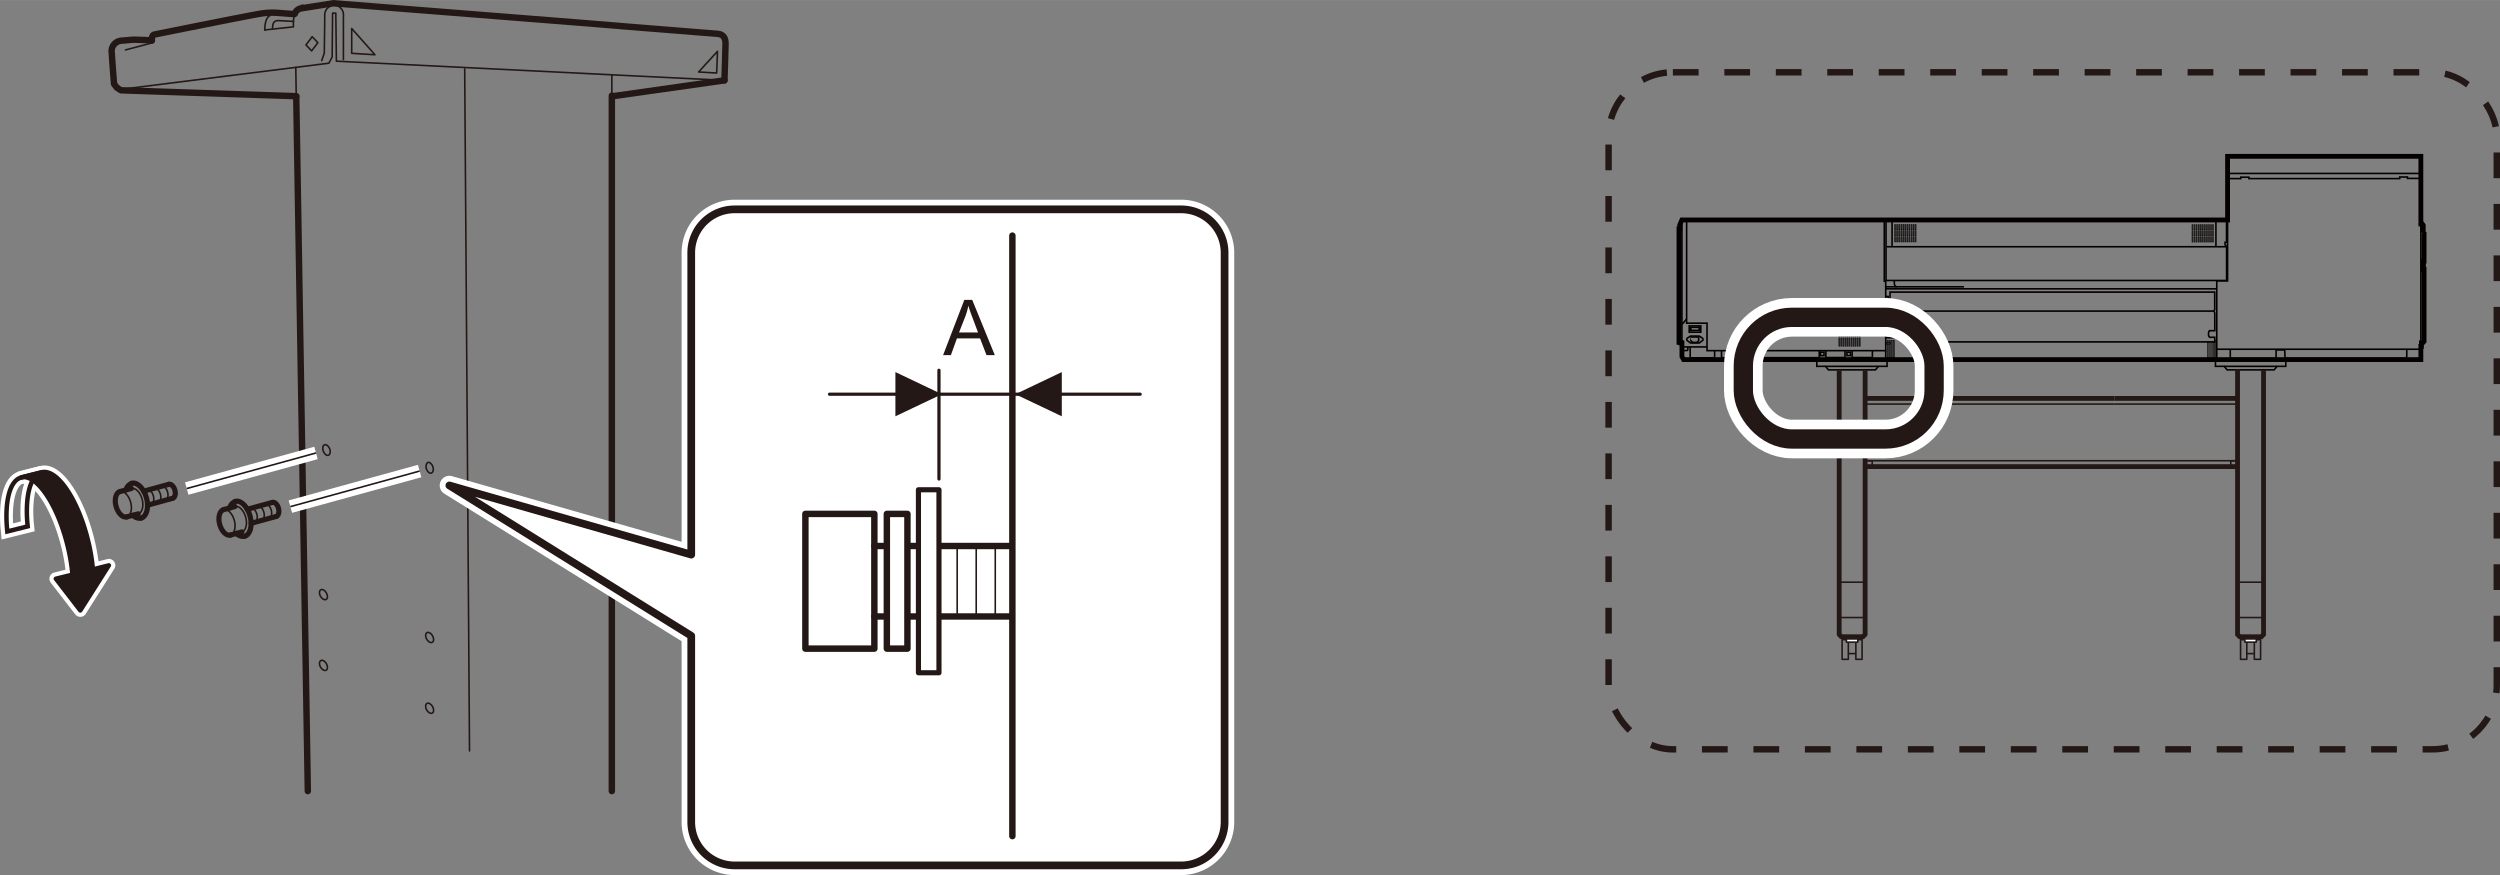 <svg id="レイヤー_1" data-name="レイヤー 1" xmlns="http://www.w3.org/2000/svg" width="137.07mm" height="47.98mm" viewBox="0 0 388.54 135.99"><rect x="0" y="0" width="388.54" height="135.99" fill="#808080" stroke="none"/><defs><style>.cls-1,.cls-10,.cls-11,.cls-13,.cls-14,.cls-15,.cls-16,.cls-17,.cls-18,.cls-19,.cls-2,.cls-20,.cls-21,.cls-22,.cls-23,.cls-3,.cls-4,.cls-5,.cls-7,.cls-8,.cls-9{fill:none;}.cls-1,.cls-11,.cls-14,.cls-15,.cls-16,.cls-2,.cls-20,.cls-21,.cls-23,.cls-3,.cls-4,.cls-8,.cls-9{stroke:#231815;}.cls-1,.cls-13,.cls-14,.cls-15,.cls-3,.cls-4,.cls-7,.cls-9{stroke-linecap:round;}.cls-1,.cls-10,.cls-11,.cls-13,.cls-14,.cls-15,.cls-20,.cls-3,.cls-4,.cls-7,.cls-9{stroke-linejoin:round;}.cls-1,.cls-11,.cls-18{stroke-width:0.25px;}.cls-16,.cls-17,.cls-18,.cls-19,.cls-2,.cls-21,.cls-22,.cls-23{stroke-miterlimit:10;}.cls-4{stroke-width:0.8px;}.cls-10,.cls-13,.cls-22,.cls-5,.cls-7{stroke:#fff;}.cls-10,.cls-5,.cls-7{stroke-width:2px;}.cls-6{fill:#231815;}.cls-8,.cls-9{stroke-width:0.7px;}.cls-12{fill:#fff;}.cls-13,.cls-23{stroke-width:3px;}.cls-14{stroke-width:1.2px;}.cls-15{stroke-width:0.5px;}.cls-16{stroke-dasharray:4 4;}.cls-17,.cls-18,.cls-19{stroke:#040000;}.cls-17,.cls-20,.cls-21{stroke-width:0.75px;}.cls-19{stroke-width:0.1px;}.cls-22{stroke-width:6px;}</style></defs><polygon class="cls-1" points="47.55 6.97 48.43 7.9 49.4 6.63 48.52 5.7 47.55 6.97"/><path class="cls-1" d="M45.76,2.33a5,5,0,0,0-.14,1.83l-4.49.49"/><path class="cls-2" d="M96.78,4.07C96.37,4,51.78.5,51.78.5l-5.13.82a1.31,1.31,0,0,0-.89,1"/><line class="cls-1" x1="95.09" y1="14.86" x2="95.09" y2="11.62"/><line class="cls-3" x1="95.09" y1="122.94" x2="95.09" y2="14.86"/><line class="cls-3" x1="46.04" y1="15.01" x2="47.84" y2="122.94"/><line class="cls-1" x1="45.97" y1="10.48" x2="46.04" y2="15.01"/><line class="cls-1" x1="72.22" y1="10.69" x2="72.97" y2="116.69"/><path class="cls-1" d="M67.24,98.82c.22.42.2.87-.06,1s-.65-.09-.88-.51-.19-.88.07-1S67,98.4,67.24,98.82Z"/><path class="cls-1" d="M67.27,72.51c.16.45.06.89-.22,1s-.63-.19-.78-.64,0-.89.22-1S67.12,72.06,67.27,72.51Z"/><path class="cls-1" d="M50.74,92.16c.22.42.2.87-.06,1s-.65-.09-.88-.51-.19-.87.07-1S50.52,91.74,50.74,92.16Z"/><path class="cls-1" d="M67.24,109.82c.22.42.2.87-.06,1s-.65-.09-.88-.51-.19-.88.07-1S67,109.4,67.24,109.82Z"/><path class="cls-1" d="M50.74,103.16c.22.42.2.87-.06,1s-.65-.09-.88-.51-.19-.87.07-1S50.52,102.74,50.74,103.16Z"/><path class="cls-1" d="M51.24,69.74c.17.44.08.89-.19,1s-.63-.17-.8-.61-.09-.89.18-1S51.06,69.29,51.24,69.74Z"/><path class="cls-1" d="M52.47.91a1.53,1.53,0,0,1,.9,1.59c0,1.32,0,6.75,0,6.75"/><path class="cls-1" d="M51.4.94a1.46,1.46,0,0,0-.93,1.47c0,1.19-.07,5.84-.07,5.84L50,9.41"/><path class="cls-1" d="M23.62,6.3c0,.21,0,.36,0,.36L19.5,7.75"/><path class="cls-3" d="M45.75,2.19,43.28,2a11.64,11.64,0,0,0-2.5.07C39.53,2.22,24,5.36,24,5.36c-.37.07-.41.58-.39.94"/><path class="cls-1" d="M45.63,3.32l-2.39-.13c-.65,0-.88.38-.88,1.23"/><path class="cls-1" d="M42,2.4c-.6.19-.85,1.19-.85,2.25"/><line class="cls-3" x1="18.85" y1="14.03" x2="46.05" y2="14.94"/><path class="cls-3" d="M112.59,12.48s.17-5,.17-5.71-.21-1.45-1.23-1.52L96.78,4.07"/><line class="cls-1" x1="95.09" y1="11.62" x2="112.59" y2="12.48"/><polyline class="cls-1" points="18.59 13.9 51.12 9.81 51.62 8.85 51.69 2.03 52.19 2.03 52.28 9.5 95.09 11.62"/><path class="cls-3" d="M23.56,6.25l-2.69-.09c-.4,0-1.19.09-1.19.09l-.87.07a1.63,1.63,0,0,0-1.44,1.9c.06,1.13.35,4.81.35,4.81l.43.57.44.3"/><line class="cls-4" x1="18.63" y1="76.39" x2="20.42" y2="75.91"/><line class="cls-4" x1="21.48" y1="79.85" x2="19.7" y2="80.33"/><line class="cls-4" x1="22.33" y1="76.33" x2="26.25" y2="75.26"/><line class="cls-4" x1="26.84" y1="77.43" x2="22.92" y2="78.51"/><path class="cls-1" d="M18.63,76.39c.63-.17,1.38.58,1.68,1.66s0,2.11-.61,2.28"/><path class="cls-4" d="M19.7,80.33c-.62.17-1.37-.57-1.67-1.66s0-2.11.6-2.28"/><path class="cls-4" d="M26.25,75.26c.35-.09.76.32.93.91s0,1.16-.34,1.26"/><path class="cls-1" d="M25.13,75.56c.35-.09.76.31.92.92s0,1.16-.33,1.25"/><path class="cls-1" d="M24,75.88c.35-.1.76.31.93.91s0,1.16-.34,1.25"/><path class="cls-1" d="M22.93,76.17c.34-.09.75.31.91.91s0,1.16-.33,1.26"/><path class="cls-1" d="M20.41,75.91c.63-.17,1.38.57,1.68,1.66s0,2.11-.61,2.28"/><path class="cls-4" d="M19.59,76.13a1.37,1.37,0,0,1,.87-1"/><path class="cls-4" d="M21.94,80.51a1.36,1.36,0,0,1-1.28-.44"/><path class="cls-4" d="M20.46,75.1c.86-.24,1.89.79,2.31,2.28s0,2.9-.83,3.13"/><path class="cls-5" d="M1.13,82.59,4.3,81.8c-.46-4.48.34-7.93,2.17-8.39l-3.18.8C1.46,74.67.67,78.12,1.13,82.59Z"/><path class="cls-6" d="M10.47,84.67a29.54,29.54,0,0,1,.79,4.63l-2.58.64,3.8,4.92,4.44-7-2.48.62a29.42,29.42,0,0,0-.79-4.62c-1.6-6.38-4.81-11.06-7.18-10.47l-3.18.8c2.37-.6,5.59,4.09,7.18,10.46"/><path class="cls-7" d="M10.47,84.67a29.54,29.54,0,0,1,.79,4.63l-2.58.64,3.8,4.92,4.44-7-2.48.62a29.42,29.42,0,0,0-.79-4.62c-1.6-6.38-4.81-11.06-7.18-10.47l-3.18.8C5.66,73.61,8.88,78.3,10.47,84.67Z"/><path class="cls-8" d="M1.13,82.59,4.3,81.8c-.46-4.48.34-7.93,2.17-8.39l-3.18.8C1.46,74.67.67,78.12,1.13,82.59Z"/><path class="cls-6" d="M10.47,84.67a29.54,29.54,0,0,1,.79,4.63l-2.58.64,3.8,4.92,4.44-7-2.48.62a29.42,29.42,0,0,0-.79-4.62c-1.6-6.38-4.81-11.06-7.18-10.47l-3.18.8c2.37-.6,5.59,4.09,7.18,10.46"/><path class="cls-9" d="M10.47,84.67a29.54,29.54,0,0,1,.79,4.63l-2.58.64,3.8,4.92,4.44-7-2.48.62a29.42,29.42,0,0,0-.79-4.62c-1.6-6.38-4.81-11.06-7.18-10.47l-3.18.8C5.66,73.61,8.88,78.3,10.47,84.67Z"/><line class="cls-10" x1="49.11" y1="70.39" x2="29.02" y2="75.92"/><line class="cls-11" x1="49.11" y1="70.39" x2="29.02" y2="75.92"/><line class="cls-4" x1="34.74" y1="79.2" x2="36.52" y2="78.72"/><line class="cls-4" x1="37.59" y1="82.66" x2="35.81" y2="83.15"/><line class="cls-4" x1="38.43" y1="79.14" x2="42.36" y2="78.07"/><line class="cls-4" x1="42.95" y1="80.25" x2="39.03" y2="81.32"/><path class="cls-1" d="M34.74,79.2c.62-.17,1.38.58,1.68,1.67s0,2.1-.61,2.28"/><path class="cls-4" d="M35.81,83.15c-.63.17-1.37-.58-1.67-1.67s0-2.11.6-2.28"/><path class="cls-4" d="M42.36,78.07c.35-.09.76.32.92.91s0,1.17-.33,1.27"/><path class="cls-1" d="M41.23,78.37c.36-.08.77.32.93.92s0,1.16-.33,1.26"/><path class="cls-1" d="M40.09,78.69c.35-.09.76.31.92.91s0,1.16-.33,1.26"/><path class="cls-1" d="M39,79c.35-.09.76.31.92.91s0,1.16-.33,1.26"/><path class="cls-1" d="M36.52,78.72c.63-.17,1.37.57,1.67,1.66s0,2.11-.6,2.28"/><path class="cls-4" d="M35.7,78.94a1.37,1.37,0,0,1,.87-1"/><path class="cls-4" d="M38,83.33a1.38,1.38,0,0,1-1.27-.44"/><path class="cls-4" d="M36.57,77.91c.86-.23,1.89.79,2.3,2.29s0,2.9-.83,3.13"/><line class="cls-10" x1="65.22" y1="73.2" x2="45.13" y2="78.73"/><line class="cls-11" x1="65.22" y1="73.2" x2="45.13" y2="78.73"/><polygon class="cls-1" points="111.51 7.97 111.38 11.34 108.57 11.18 111.51 7.97"/><polygon class="cls-1" points="54.66 4.42 54.66 8.28 58.27 8.5 54.66 4.42"/><path class="cls-12" d="M190.32,39.26v88.5a6.75,6.75,0,0,1-6.73,6.73H114.16a6.75,6.75,0,0,1-6.73-6.73V98.81L69.84,75.44l37.59,10.75V39.26a6.75,6.75,0,0,1,6.73-6.73h69.43a6.75,6.75,0,0,1,6.73,6.73"/><path class="cls-13" d="M190.32,39.26v88.5a6.75,6.75,0,0,1-6.73,6.73H114.16a6.75,6.75,0,0,1-6.73-6.73V98.81L69.84,75.44l37.59,10.75V39.26a6.75,6.75,0,0,1,6.73-6.73h69.43A6.75,6.75,0,0,1,190.32,39.26Z"/><path class="cls-14" d="M190.32,39.26v88.5a6.75,6.75,0,0,1-6.73,6.73H114.16a6.75,6.75,0,0,1-6.73-6.73V98.81L69.84,75.44l37.59,10.75V39.26a6.75,6.75,0,0,1,6.73-6.73h69.43A6.75,6.75,0,0,1,190.32,39.26Z"/><line class="cls-3" x1="157.34" y1="36.61" x2="157.34" y2="129.94"/><rect class="cls-3" x="125.17" y="79.86" width="10.72" height="20.94"/><line class="cls-3" x1="135.89" y1="95.8" x2="157.19" y2="95.8"/><line class="cls-3" x1="157.19" y1="84.85" x2="135.89" y2="84.85"/><rect class="cls-12" x="142.74" y="76.11" width="3.19" height="28.44"/><rect class="cls-4" x="142.74" y="76.11" width="3.19" height="28.44"/><rect class="cls-12" x="137.83" y="79.86" width="3.2" height="20.94"/><rect class="cls-3" x="137.83" y="79.86" width="3.2" height="20.94"/><line class="cls-1" x1="154.68" y1="84.85" x2="154.68" y2="95.8"/><line class="cls-1" x1="151.72" y1="84.85" x2="151.72" y2="95.8"/><line class="cls-1" x1="148.76" y1="84.85" x2="148.76" y2="95.8"/><line class="cls-15" x1="145.93" y1="74.44" x2="145.93" y2="57.54"/><line class="cls-15" x1="128.92" y1="61.26" x2="177.2" y2="61.26"/><polygon class="cls-6" points="165.02 64.69 157.8 61.26 165.02 57.82 165.02 64.69"/><polygon class="cls-6" points="139.16 64.69 146.38 61.26 139.16 57.82 139.16 64.69"/><path class="cls-6" d="M146.57,55.19l3.3-8.59h1.23l3.51,8.59h-1.29l-1-2.6h-3.6l-.94,2.6Zm2.48-3.53H152l-.89-2.38c-.28-.72-.48-1.31-.61-1.78a10.84,10.84,0,0,1-.46,1.64Z"/><rect class="cls-16" x="250" y="11.23" width="138.04" height="105.22" rx="9.99"/><polyline class="cls-17" points="376.61 36.16 376.61 35 376.47 34.8 376.24 34.8 376.24 24.29 346.2 24.29 346.2 34.18 261.39 34.18 261.06 34.94 261.06 35.55 260.94 35.55 260.94 53.19 261.17 53.19 261.17 53.27 261.4 53.27 261.4 55.41 261.66 55.88 376.24 55.88 376.24 53.83 376.33 53.83 376.33 53.28 376.54 53.28 376.74 53.06 376.74 41.85 376.64 41.85 376.64 40.58 376.74 40.58 376.74 36.28 376.61 36.21 376.47 36.21"/><line class="cls-18" x1="376.24" y1="34.8" x2="376.24" y2="53.83"/><polyline class="cls-18" points="346.2 34.18 346.2 43.65 344.52 43.65 344.52 54.27 376.24 54.27"/><line class="cls-18" x1="346.04" y1="38.34" x2="293.18" y2="38.34"/><polyline class="cls-18" points="292.85 34.21 292.85 43.69 293.07 43.69 293.07 54.49 265.3 54.49 265.3 50.22 262.13 50.22 262.13 34.14"/><line class="cls-18" x1="261.4" y1="53.27" x2="261.4" y2="34.26"/><line class="cls-18" x1="262.11" y1="49.59" x2="261.42" y2="50.4"/><line class="cls-18" x1="261.37" y1="53.91" x2="265.28" y2="53.91"/><polyline class="cls-18" points="346.04 34.22 346.04 37.65 345.81 37.65 345.81 38.04 346.05 38.31 346.05 43.58 293.12 43.58 293.12 34.19"/><line class="cls-18" x1="344.06" y1="48.34" x2="294.53" y2="48.34"/><path class="cls-18" d="M294,48.48h.54v-.71h-.8l0-2.38H344.2v2.74l-.14.22.15.26v2.78h-.8a.56.56,0,0,0-.17.42V52a.55.55,0,0,0,.17.41h.8v.72h-47.4V50.18h-2.64v-1H294"/><polyline class="cls-18" points="293.05 46.07 293.45 46.07 293.45 47.79 293.96 48.28 293.96 50.62 293.56 50.62 293.56 51.42"/><polyline class="cls-18" points="293.06 51.45 294.28 51.45 294.28 52.5"/><line class="cls-18" x1="293.96" y1="50.46" x2="296.78" y2="50.46"/><line class="cls-18" x1="293.05" y1="52.49" x2="296.8" y2="52.49"/><line class="cls-18" x1="293.06" y1="44.88" x2="344.5" y2="44.88"/><line class="cls-18" x1="344.52" y1="54.27" x2="344.52" y2="55.93"/><polyline class="cls-18" points="346.62 54.31 346.62 55.56 346.7 55.68 353.63 55.68 353.74 55.57 353.74 54.49 353.82 54.38 355 54.38 355.09 54.51 355.13 55.56 355.26 55.68 373.89 55.68 374.05 55.46 374.05 54.22"/><polyline class="cls-18" points="346.17 27.75 348.25 27.75 348.25 27.53 349.52 27.53 349.52 27.75 372.95 27.75 372.95 27.5 374.16 27.5 374.16 27.72 376.21 27.72"/><line class="cls-18" x1="346.26" y1="26.95" x2="376.13" y2="26.95"/><rect class="cls-19" x="288.96" y="51.02" width="0.14" height="1.29"/><rect class="cls-19" x="288.64" y="51.02" width="0.14" height="1.29"/><rect class="cls-19" x="288.32" y="51.02" width="0.14" height="1.29"/><rect class="cls-19" x="288.01" y="51.02" width="0.14" height="1.29"/><rect class="cls-19" x="287.69" y="51.02" width="0.14" height="1.29"/><rect class="cls-19" x="287.36" y="51.02" width="0.14" height="1.29"/><rect class="cls-19" x="287.05" y="51.02" width="0.14" height="1.29"/><rect class="cls-19" x="286.74" y="51.02" width="0.14" height="1.29"/><rect class="cls-19" x="286.42" y="51.02" width="0.14" height="1.29"/><rect class="cls-19" x="286.1" y="51.02" width="0.14" height="1.29"/><rect class="cls-19" x="285.79" y="51.02" width="0.14" height="1.29"/><rect class="cls-19" x="288.96" y="52.51" width="0.14" height="1.29"/><rect class="cls-19" x="288.64" y="52.51" width="0.14" height="1.29"/><rect class="cls-19" x="288.32" y="52.51" width="0.14" height="1.29"/><rect class="cls-19" x="288.01" y="52.51" width="0.14" height="1.29"/><rect class="cls-19" x="287.69" y="52.51" width="0.14" height="1.29"/><rect class="cls-19" x="287.36" y="52.51" width="0.14" height="1.29"/><rect class="cls-19" x="287.05" y="52.51" width="0.14" height="1.29"/><rect class="cls-19" x="286.74" y="52.51" width="0.14" height="1.29"/><rect class="cls-19" x="286.42" y="52.51" width="0.14" height="1.29"/><rect class="cls-19" x="286.1" y="52.51" width="0.14" height="1.29"/><rect class="cls-19" x="285.79" y="52.51" width="0.14" height="1.29"/><rect class="cls-19" x="294.46" y="34.89" width="0.14" height="0.8"/><rect class="cls-19" x="294.78" y="34.89" width="0.14" height="0.8"/><rect class="cls-19" x="295.1" y="34.89" width="0.14" height="0.8"/><rect class="cls-19" x="295.43" y="34.89" width="0.14" height="0.8"/><rect class="cls-19" x="295.74" y="34.89" width="0.14" height="0.8"/><rect class="cls-19" x="296.05" y="34.89" width="0.14" height="0.8"/><rect class="cls-19" x="296.37" y="34.89" width="0.14" height="0.8"/><rect class="cls-19" x="296.69" y="34.89" width="0.14" height="0.8"/><rect class="cls-19" x="297.02" y="34.89" width="0.14" height="0.8"/><rect class="cls-19" x="297.33" y="34.89" width="0.14" height="0.8"/><rect class="cls-19" x="297.64" y="34.89" width="0.14" height="0.8"/><rect class="cls-19" x="294.46" y="35.84" width="0.14" height="0.8"/><rect class="cls-19" x="294.78" y="35.84" width="0.14" height="0.8"/><rect class="cls-19" x="295.1" y="35.84" width="0.14" height="0.8"/><rect class="cls-19" x="295.43" y="35.84" width="0.14" height="0.8"/><rect class="cls-19" x="295.74" y="35.84" width="0.14" height="0.8"/><rect class="cls-19" x="296.05" y="35.84" width="0.14" height="0.8"/><rect class="cls-19" x="296.37" y="35.84" width="0.14" height="0.8"/><rect class="cls-19" x="296.69" y="35.84" width="0.14" height="0.8"/><rect class="cls-19" x="297.02" y="35.84" width="0.14" height="0.8"/><rect class="cls-19" x="297.33" y="35.84" width="0.14" height="0.8"/><rect class="cls-19" x="297.64" y="35.84" width="0.14" height="0.8"/><rect class="cls-19" x="294.46" y="36.79" width="0.14" height="0.8"/><rect class="cls-19" x="294.78" y="36.79" width="0.14" height="0.8"/><rect class="cls-19" x="295.1" y="36.79" width="0.14" height="0.8"/><rect class="cls-19" x="295.43" y="36.79" width="0.14" height="0.8"/><rect class="cls-19" x="295.74" y="36.79" width="0.14" height="0.8"/><rect class="cls-19" x="296.05" y="36.79" width="0.14" height="0.8"/><rect class="cls-19" x="296.37" y="36.79" width="0.14" height="0.8"/><rect class="cls-19" x="296.69" y="36.79" width="0.14" height="0.8"/><rect class="cls-19" x="297.02" y="36.79" width="0.14" height="0.8"/><rect class="cls-19" x="297.33" y="36.79" width="0.14" height="0.8"/><rect class="cls-19" x="297.64" y="36.79" width="0.14" height="0.8"/><rect class="cls-19" x="340.68" y="34.91" width="0.14" height="0.8"/><rect class="cls-19" x="341" y="34.91" width="0.14" height="0.8"/><rect class="cls-19" x="341.32" y="34.91" width="0.14" height="0.8"/><rect class="cls-19" x="341.65" y="34.91" width="0.14" height="0.8"/><rect class="cls-19" x="341.96" y="34.91" width="0.14" height="0.8"/><rect class="cls-19" x="342.27" y="34.91" width="0.14" height="0.8"/><rect class="cls-19" x="342.59" y="34.91" width="0.14" height="0.8"/><rect class="cls-19" x="342.91" y="34.91" width="0.14" height="0.8"/><rect class="cls-19" x="343.24" y="34.91" width="0.14" height="0.8"/><rect class="cls-19" x="343.55" y="34.91" width="0.14" height="0.8"/><rect class="cls-19" x="343.86" y="34.91" width="0.14" height="0.8"/><rect class="cls-19" x="340.68" y="35.86" width="0.14" height="0.8"/><rect class="cls-19" x="341" y="35.86" width="0.14" height="0.8"/><rect class="cls-19" x="341.32" y="35.86" width="0.14" height="0.8"/><rect class="cls-19" x="341.65" y="35.86" width="0.14" height="0.8"/><rect class="cls-19" x="341.96" y="35.86" width="0.14" height="0.8"/><rect class="cls-19" x="342.27" y="35.86" width="0.14" height="0.8"/><rect class="cls-19" x="342.59" y="35.86" width="0.14" height="0.8"/><rect class="cls-19" x="342.91" y="35.86" width="0.14" height="0.8"/><rect class="cls-19" x="343.24" y="35.86" width="0.14" height="0.8"/><rect class="cls-19" x="343.55" y="35.86" width="0.14" height="0.8"/><rect class="cls-19" x="343.86" y="35.86" width="0.14" height="0.8"/><rect class="cls-19" x="340.68" y="36.81" width="0.14" height="0.8"/><rect class="cls-19" x="341" y="36.81" width="0.14" height="0.8"/><rect class="cls-19" x="341.32" y="36.81" width="0.14" height="0.8"/><rect class="cls-19" x="341.65" y="36.81" width="0.14" height="0.8"/><rect class="cls-19" x="341.96" y="36.81" width="0.14" height="0.8"/><rect class="cls-19" x="342.27" y="36.81" width="0.14" height="0.8"/><rect class="cls-19" x="342.59" y="36.81" width="0.14" height="0.8"/><rect class="cls-19" x="342.91" y="36.81" width="0.14" height="0.8"/><rect class="cls-19" x="343.24" y="36.81" width="0.14" height="0.8"/><rect class="cls-19" x="343.55" y="36.81" width="0.14" height="0.8"/><rect class="cls-19" x="343.86" y="36.81" width="0.14" height="0.8"/><line class="cls-18" x1="344.39" y1="34.25" x2="344.39" y2="38.32"/><line class="cls-18" x1="294.06" y1="34.19" x2="294.06" y2="38.36"/><path class="cls-18" d="M294.41,43.56v.57s.06.44.43.44h10.4"/><line class="cls-18" x1="294.84" y1="44.57" x2="293.1" y2="44.57"/><rect class="cls-19" x="343.11" y="53.14" width="0.18" height="2.45"/><rect class="cls-19" x="343.46" y="53.14" width="0.18" height="2.45"/><rect class="cls-19" x="343.81" y="53.14" width="0.18" height="2.45"/><rect class="cls-19" x="344.14" y="52.9" width="0.18" height="2.68"/><rect class="cls-19" x="293.31" y="52.88" width="0.15" height="2.72"/><rect class="cls-19" x="293.62" y="52.88" width="0.15" height="2.72"/><rect class="cls-19" x="293.93" y="52.88" width="0.15" height="2.72"/><rect class="cls-19" x="294.25" y="52.88" width="0.15" height="2.72"/><rect class="cls-19" x="293.14" y="53.19" width="0.64" height="0.29"/><polyline class="cls-18" points="262.68 53.94 262.68 55.45 262.77 55.6 266.37 55.6 266.48 55.45 266.48 54.49"/><polyline class="cls-18" points="267.55 54.51 267.55 55.49 267.6 55.58 282.67 55.58 282.74 55.49 282.74 54.49"/><polyline class="cls-18" points="283.77 54.53 283.77 55.49 283.85 55.56 286.65 55.56 286.74 55.49 286.74 54.51"/><polyline class="cls-18" points="287.85 54.53 287.85 55.49 287.92 55.56 290.91 55.56 291 55.49 291 54.51"/><rect class="cls-18" x="282.93" y="54.73" width="0.55" height="0.53"/><rect class="cls-18" x="287.04" y="54.73" width="0.55" height="0.53"/><line class="cls-18" x1="293.07" y1="54.49" x2="293.07" y2="55.84"/><polyline class="cls-18" points="261.41 54.47 262.21 54.47 262.31 54.38 262.31 53.92"/><path class="cls-18" d="M264.1,53.3l.49-.37a.19.19,0,0,0,.09-.19.43.43,0,0,0-.08-.19l-.51-.33h-1.35l-.51.33a.43.43,0,0,0-.08.19.19.19,0,0,0,.09.19l.48.37Z"/><path class="cls-18" d="M262.82,52.37H264v.57l-.25.27h-.68l-.28-.27S262.83,52.37,262.82,52.37Z"/><rect class="cls-18" x="262.53" y="50.64" width="1.8" height="0.98"/><rect class="cls-18" x="262.78" y="50.86" width="1.3" height="0.48"/><polyline class="cls-18" points="293.28 55.89 293.28 56.93 291.93 56.93 291.47 57.48 284.17 57.48 283.71 56.93 282.36 56.93 282.36 55.89"/><line class="cls-18" x1="283.71" y1="56.93" x2="291.93" y2="56.93"/><polyline class="cls-18" points="355.25 55.89 355.25 56.93 353.89 56.93 353.43 57.48 346.13 57.48 345.68 56.93 344.32 56.93 344.32 55.89"/><line class="cls-18" x1="345.68" y1="56.93" x2="353.89" y2="56.93"/><polyline class="cls-20" points="289.87 57.57 289.87 98.6 289.53 98.95 286.17 98.95 285.84 98.6 285.84 57.57"/><rect class="cls-11" x="286.29" y="99.41" width="0.97" height="3.05"/><rect class="cls-11" x="288.43" y="99.41" width="0.97" height="3.05"/><line class="cls-11" x1="287.27" y1="101.57" x2="288.43" y2="101.57"/><line class="cls-11" x1="287.27" y1="99.41" x2="287.27" y2="98.93"/><line class="cls-11" x1="288.43" y1="99.41" x2="288.43" y2="98.93"/><rect class="cls-12" x="286.96" y="99.29" width="1.77" height="0.5"/><rect class="cls-11" x="286.96" y="99.29" width="1.77" height="0.5"/><line class="cls-11" x1="285.84" y1="95.97" x2="289.87" y2="95.97"/><line class="cls-11" x1="285.84" y1="90.48" x2="289.87" y2="90.48"/><line class="cls-11" x1="289.87" y1="62.79" x2="328.62" y2="62.79"/><line class="cls-20" x1="289.87" y1="61.91" x2="328.62" y2="61.91"/><polyline class="cls-21" points="347.75 57.42 347.75 98.6 348.09 98.95 351.45 98.95 351.79 98.6 351.79 57.52"/><rect class="cls-11" x="350.36" y="99.41" width="0.97" height="3.05"/><rect class="cls-11" x="348.22" y="99.41" width="0.97" height="3.05"/><line class="cls-11" x1="350.36" y1="101.57" x2="349.2" y2="101.57"/><line class="cls-11" x1="350.36" y1="99.41" x2="350.36" y2="98.93"/><line class="cls-11" x1="349.2" y1="99.41" x2="349.2" y2="98.93"/><rect class="cls-12" x="348.89" y="99.29" width="1.77" height="0.5"/><rect class="cls-11" x="348.89" y="99.29" width="1.77" height="0.5"/><line class="cls-11" x1="351.78" y1="95.97" x2="347.75" y2="95.97"/><line class="cls-11" x1="351.78" y1="90.48" x2="347.75" y2="90.48"/><line class="cls-11" x1="347.75" y1="62.79" x2="328.62" y2="62.79"/><line class="cls-11" x1="347.75" y1="71.6" x2="289.97" y2="71.6"/><line class="cls-20" x1="347.75" y1="61.91" x2="328.62" y2="61.91"/><line class="cls-20" x1="347.75" y1="72.51" x2="289.97" y2="72.51"/><polyline class="cls-11" points="347.46 72.51 346.7 72.51 346.7 71.6 347.46 71.6"/><polyline class="cls-11" points="290.21 72.51 290.97 72.51 290.97 71.6 290.21 71.6"/><rect class="cls-22" x="270.94" y="49.31" width="29.65" height="18.91" rx="7.55"/><rect class="cls-23" x="270.94" y="49.31" width="29.65" height="18.91" rx="7.55"/><line class="cls-3" x1="112.59" y1="12.48" x2="95.35" y2="14.93"/></svg>